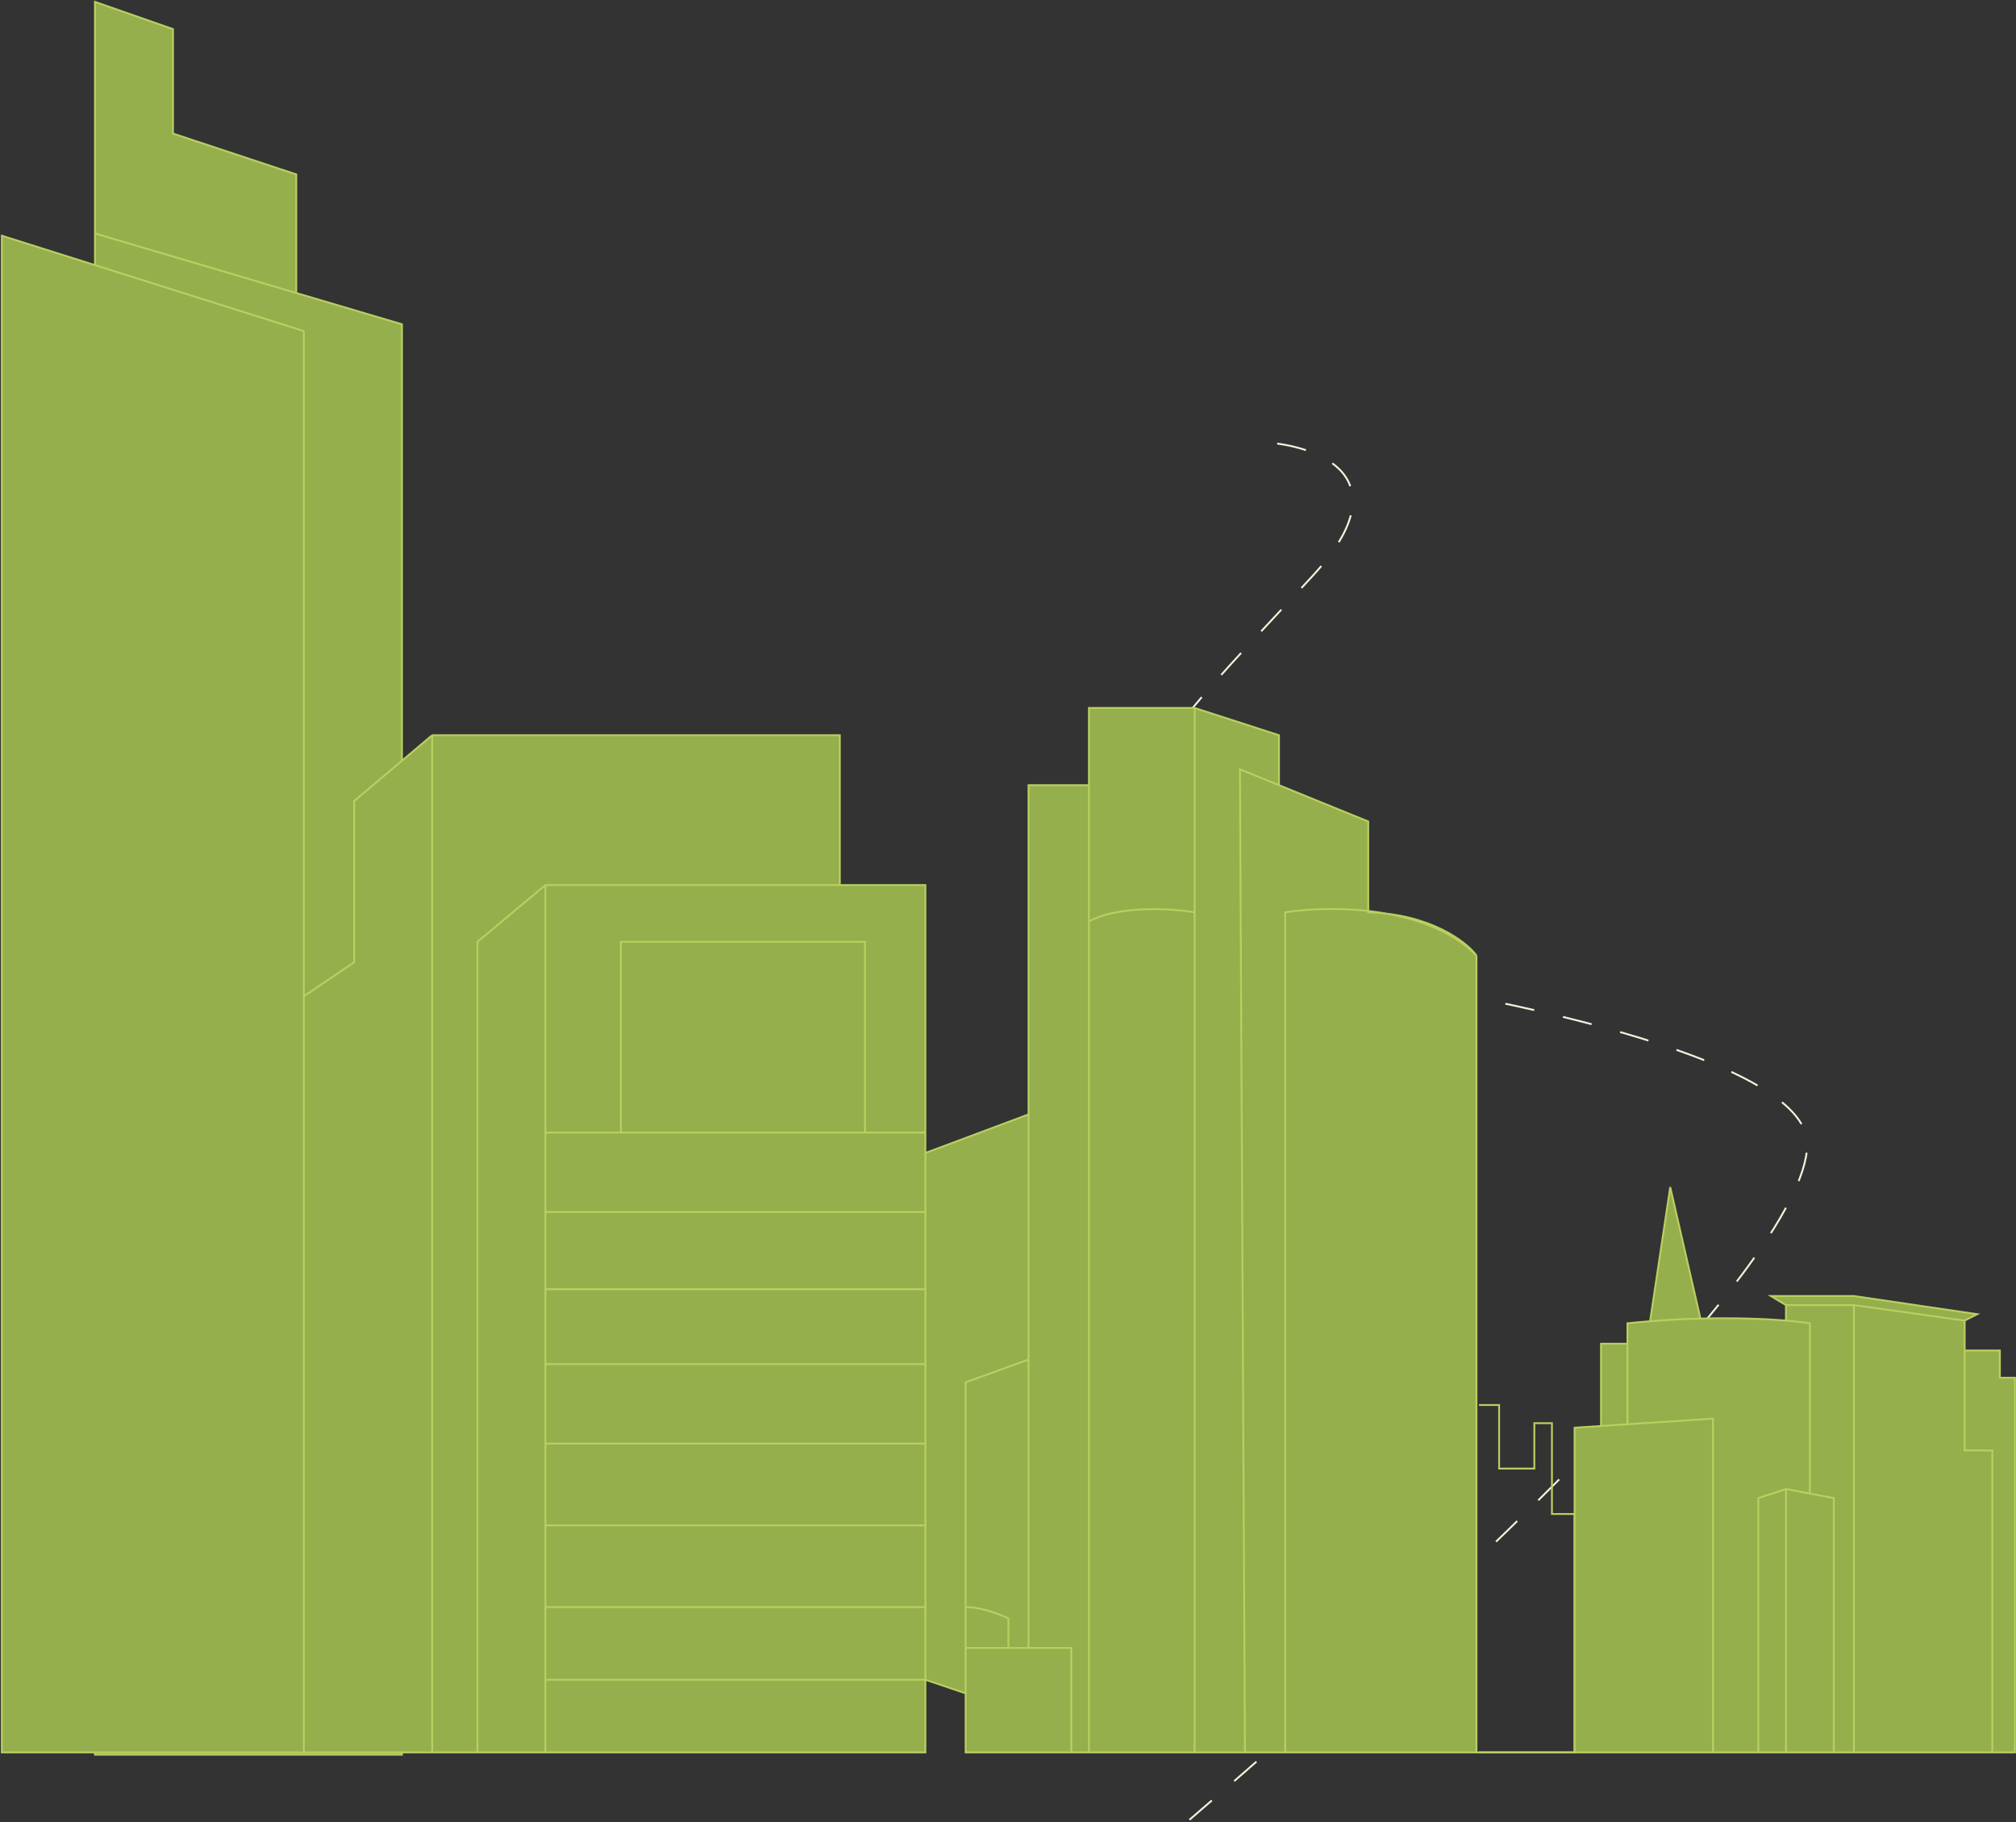<?xml version="1.0" encoding="UTF-8"?> <svg xmlns="http://www.w3.org/2000/svg" width="1091" height="986" viewBox="0 0 1091 986" fill="none"><rect x="0" y="0" width="1091" height="986" fill="#333333" stroke="none"/> <path d="M643.704 984.625C764.71 880.866 976.617 686.723 978.037 619.523C979.085 569.889 786.814 536.874 751.635 531.25M746.144 530.395C746.144 530.395 748.094 530.683 751.635 531.25M751.635 531.25C698.364 522.852 593.919 496.658 602.311 459.058C613.193 410.299 662.307 364.161 710.907 310.986C759.508 257.811 713.141 241.032 683.883 239.289" stroke="#F0F5DC" stroke-dasharray="16 16"></path> <path d="M217.528 175.446V949.396H51.389V126.306V1L93.605 15.742V72.253L160.333 94.365V158.529L217.528 175.446Z" fill="#95AF4C"></path> <path d="M51.389 126.306V949.396H217.528V175.446L160.333 158.529M51.389 126.306L160.333 158.529M51.389 126.306V1L93.605 15.742V72.253L160.333 94.365V158.529" stroke="#B9CF61"></path> <path d="M800.377 760.208H811.271V794.606H830.337V770.036H839.869V819.176H852.125V948.168H800.377" stroke="#B9CF61"></path> <path d="M164.416 539.08L191.652 520.652V433.429L233.868 397.803H454.48V478.884H500.781V612.789V623.846L556.615 602.961V424.83H589.298V383.061H646.494L692.144 397.803V424.83L740.458 444.486V492.915C743.737 493.283 747.048 493.753 750.358 494.342C778.037 497.591 794.125 510.349 799.016 516.967V948.168H852.126V772.493L866.425 771.555V727.039H880.724V715.983C884.888 715.556 888.977 715.188 892.98 714.872L903.874 642.273L920.216 713.442C939.376 712.941 955.327 713.601 966.517 714.525V706.155L958.346 701.241H1003.29L1070.01 711.069L1063.21 714.525V730.725H1082.27V745.466H1090.44V948.168H1078.18H1003.29H992.391H966.517H951.537H927.025H852.126H799.016H695.519H673.73H646.494H589.298H579.766H522.57V916.227L500.781 908.856V948.168H295.149H258.38H233.868H164.416H1V127.535L164.416 179.131V539.08Z" fill="#95AF4C"></path> <path d="M164.416 539.08L191.652 520.652V433.429L233.868 397.803M164.416 539.08V179.131M164.416 539.08V948.168M233.868 397.803H454.48V478.884M233.868 397.803V948.168M454.48 478.884H500.781V612.789M454.48 478.884H295.149M164.416 948.168H233.868M164.416 948.168V179.131M164.416 948.168H1V127.535L164.416 179.131M233.868 948.168H258.38M258.38 948.168V509.596L295.149 478.884M258.38 948.168H295.149M295.149 478.884V612.789M295.149 948.168H500.781V908.856M295.149 948.168V908.856M295.149 612.789V655.786M295.149 612.789H336.003M500.781 612.789H468.098M500.781 612.789V623.846M295.149 655.786H500.781M295.149 655.786V697.555M500.781 655.786V697.555M500.781 655.786V623.846M295.149 697.555H500.781M295.149 697.555V738.096M500.781 697.555V738.096M295.149 738.096H500.781M295.149 738.096V781.093M500.781 738.096V781.093M295.149 781.093H500.781M295.149 781.093V825.318M500.781 781.093V825.318M295.149 825.318H500.781M295.149 825.318V869.544M500.781 825.318V869.544M295.149 869.544H500.781M295.149 869.544V908.856M500.781 869.544V908.856M295.149 908.856H500.781M500.781 908.856L522.57 916.227M336.003 612.789V509.596H468.098V612.789M336.003 612.789H468.098M799.016 948.168V516.967M799.016 948.168H695.519M799.016 948.168H1090.44V745.466H1082.27V730.725H1063.21M799.016 516.967C793.568 509.596 774.231 494.608 740.458 493.625V444.486L692.144 424.83M799.016 516.967C771.78 489.449 718.669 489.94 695.519 493.625V948.168M673.73 948.168L671.006 416.23L692.144 424.83M673.73 948.168H695.519M673.73 948.168H646.494M692.144 424.83V397.803L646.494 383.061M646.494 383.061V493.625M646.494 383.061H589.298V424.83M646.494 493.625C634.238 491.578 605.64 489.694 589.298 498.539M646.494 493.625V948.168M589.298 498.539V424.83M589.298 498.539V948.168M589.298 424.83H556.615V602.961M522.57 869.544C531.285 869.544 541.635 873.639 545.721 875.687V891.657H556.615V735.638M522.57 869.544V891.657M522.57 869.544V747.923L556.615 735.638M522.57 891.657H579.766V948.168M522.57 891.657V916.227M579.766 948.168H522.57V916.227M579.766 948.168H589.298M589.298 948.168H646.494M852.126 948.168V772.493L866.425 771.555M966.517 805.663L951.537 810.577V948.168H927.025V767.579L880.724 770.617M966.517 805.663V948.168H992.391V810.577L979.454 808.12M966.517 805.663L979.454 808.12M979.454 808.12V715.983C976.436 715.505 972.061 714.983 966.517 714.525M880.724 770.617L866.425 771.555M880.724 770.617V727.039M966.517 714.525V706.155M966.517 714.525C955.327 713.601 939.376 712.941 920.216 713.442M966.517 706.155L958.346 701.241H1003.29L1070.01 711.069L1063.21 714.525M966.517 706.155H1003.29M1063.21 714.525L1003.29 706.155M1063.21 714.525V730.725M1003.29 706.155V948.168H1078.18V784.778H1063.21V730.725M866.425 771.555V727.039H880.724M880.724 727.039V715.983C884.888 715.556 888.977 715.187 892.98 714.872M892.98 714.872L903.874 642.273L920.216 713.442M892.98 714.872C902.599 714.115 911.723 713.665 920.216 713.442M556.615 602.961L500.781 623.846M556.615 602.961V735.638" stroke="#B9CF61"></path> </svg> 